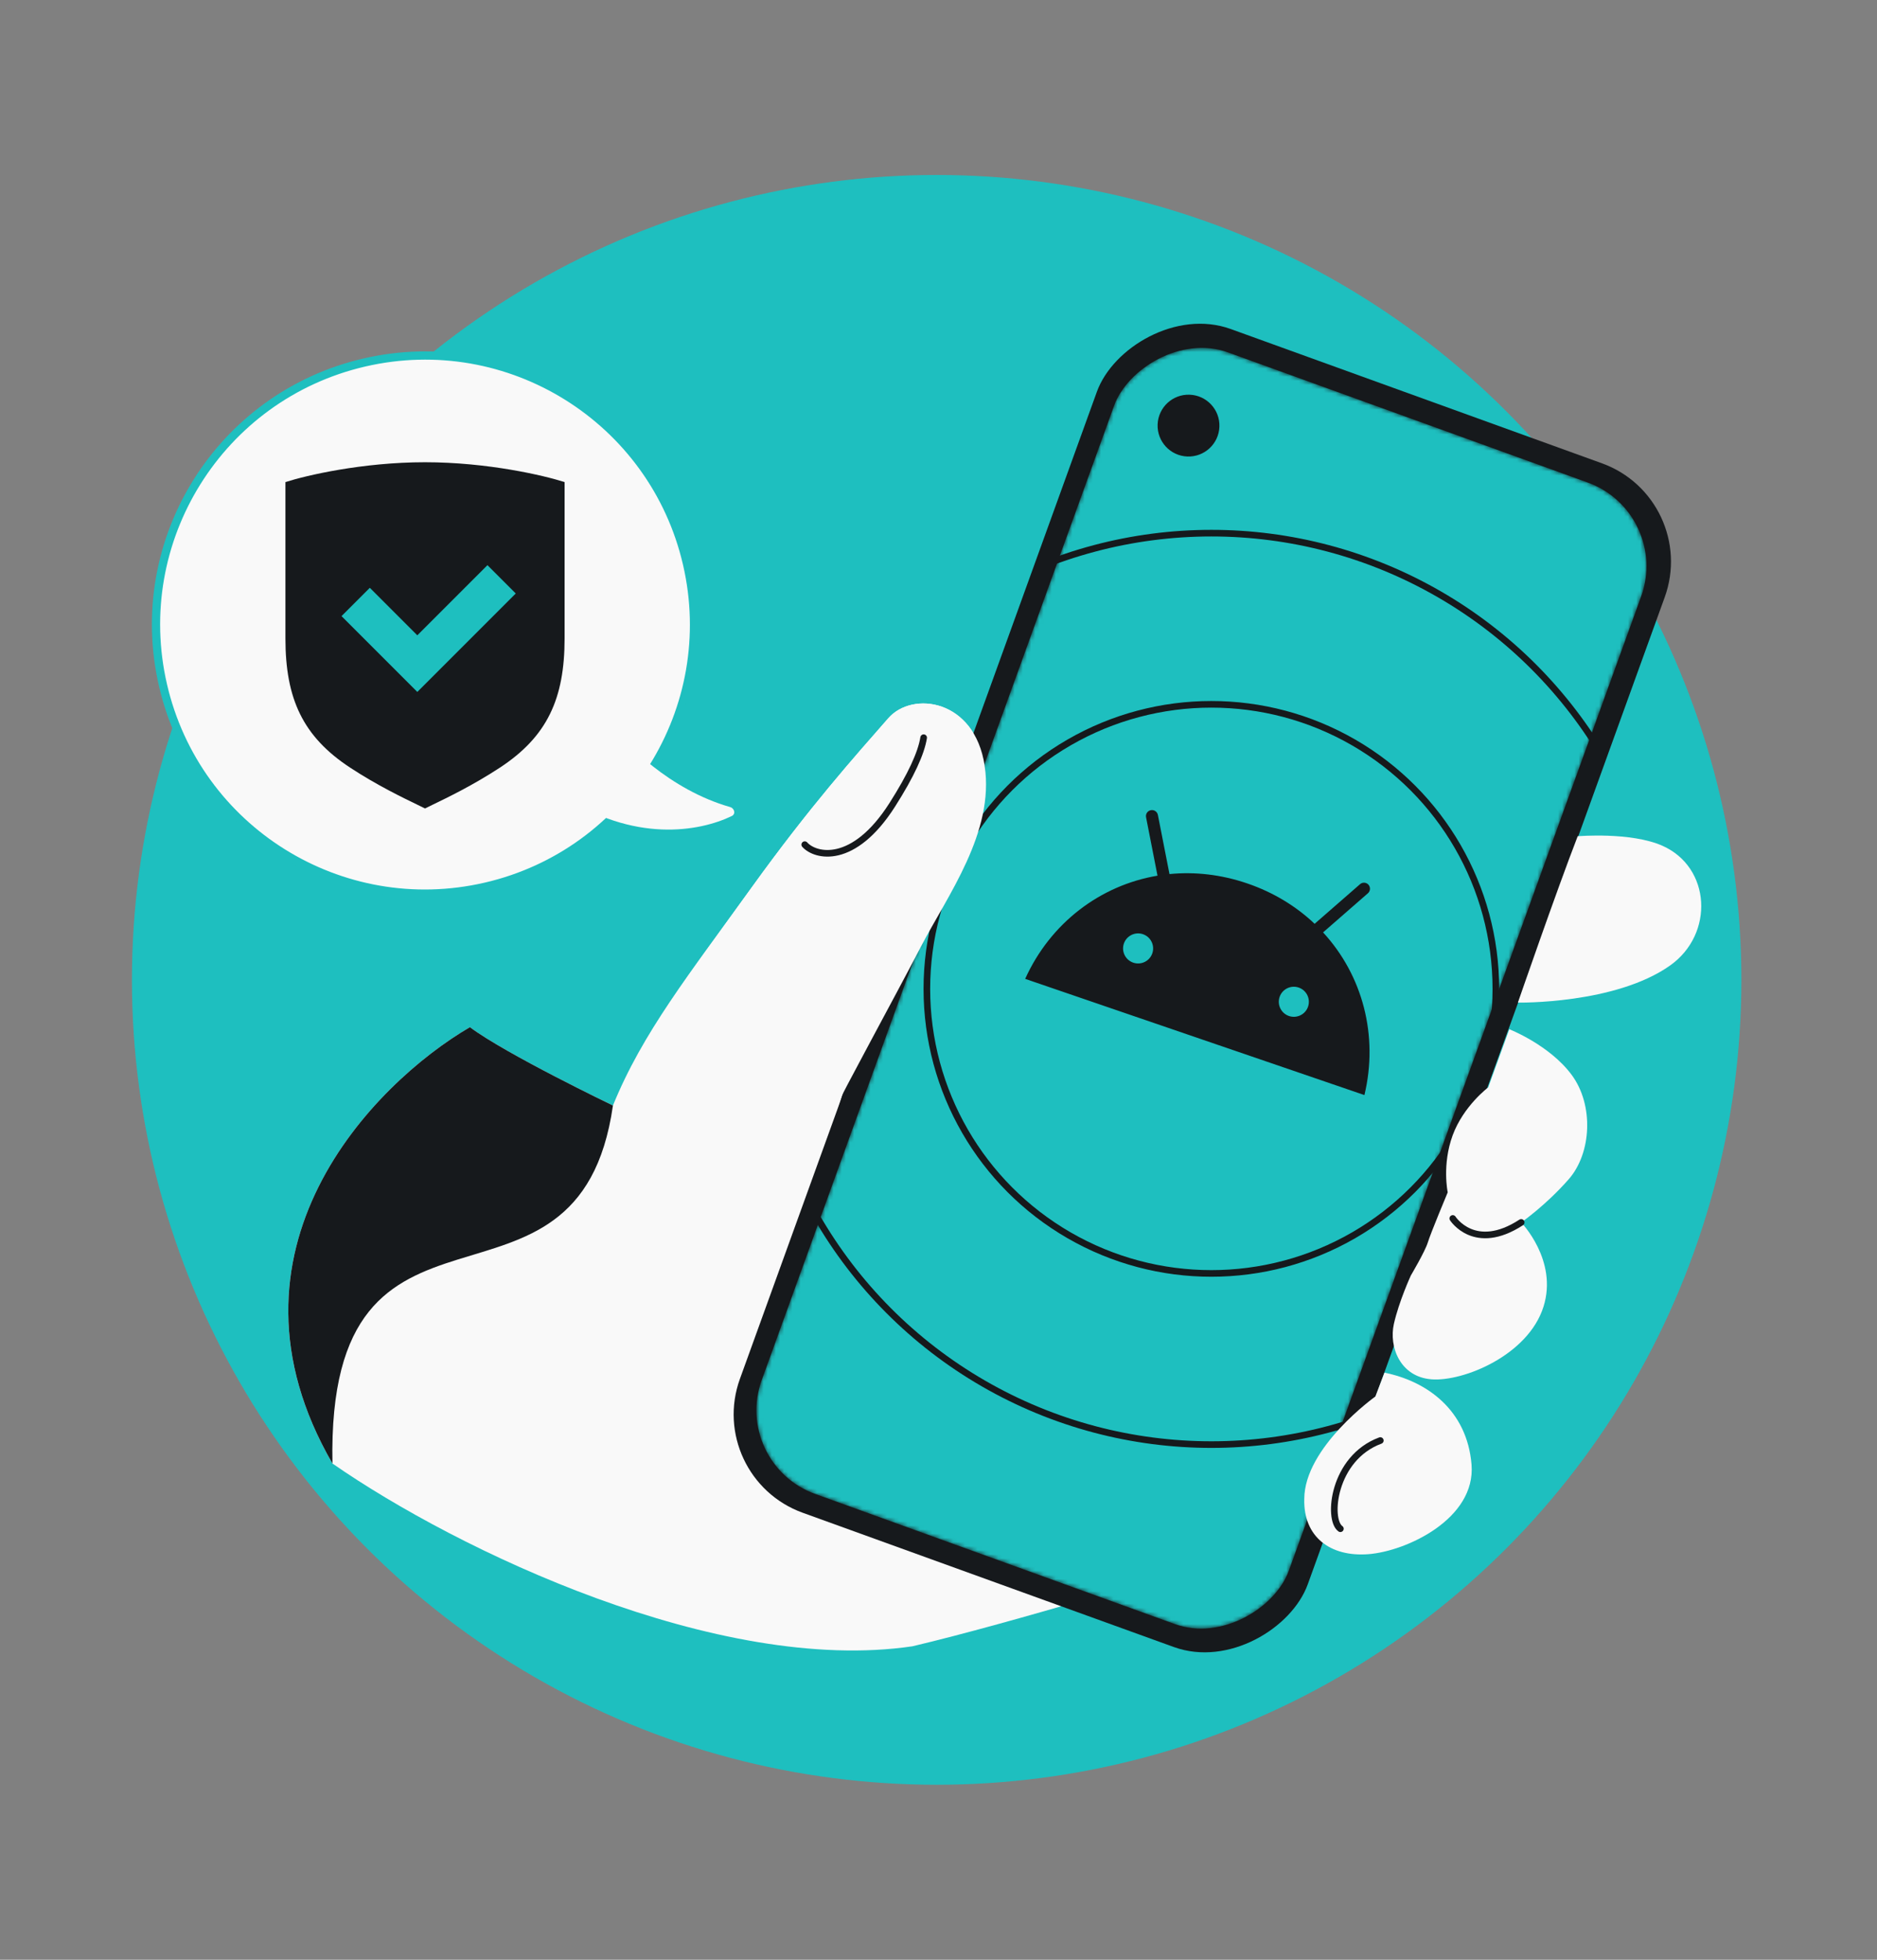 <svg width="456" height="476" viewBox="0 0 456 476" fill="none" xmlns="http://www.w3.org/2000/svg">
<rect x="0" y="0" width="456" height="476" fill="#808080" stroke="none"/>
<g clip-path="url(#clip0_1970_24397)">
<circle cx="227.552" cy="238" r="195.5" fill="#1EBFBF"/>
<path d="M288.553 381.013C288.553 381.013 288.551 381.014 288.546 381.015C287.554 380.636 216.772 353.538 201.444 347.969C186.008 342.362 183.152 331.487 186.081 321.72C189.009 311.954 207.854 265.103 207.854 265.103C207.854 265.103 206.276 262.678 208.18 258.104C209.459 255.037 217.22 242.458 223.722 229.951C230.223 217.444 241.64 202.157 239.215 185.997C236.789 169.836 221.687 167.733 215.804 174.451C207.441 184.004 196.783 195.882 182.648 215.501C167.437 236.615 156.142 250.737 148.906 268.521C148.906 268.521 122.92 256.047 114.16 249.491C90.56 263.268 50.841 303.751 80.765 355.472C111.242 376.636 174.482 406.822 221.664 399.869C246.067 394.107 287.918 381.209 288.546 381.015C288.553 381.018 288.556 381.019 288.556 381.019L288.553 381.013Z" fill="#F9F9F9"/>
<path d="M80.766 355.471C50.841 303.75 90.56 263.267 114.16 249.491C122.921 256.047 148.906 268.52 148.906 268.52C140.532 327.173 79.276 280.684 80.766 355.471Z" fill="#16191C"/>
<rect width="146.758" height="305.867" rx="25.401" transform="matrix(-0.94 -0.34 -0.34 0.94 413.067 121.175)" fill="#16191C"/>
<mask id="mask0_1970_24397" style="mask-type:alpha" maskUnits="userSpaceOnUse" x="183" y="84" width="217" height="312">
<rect width="136.224" height="294.969" rx="21.61" transform="matrix(-0.94 -0.34 -0.34 0.94 406.049 124.556)" fill="#4580FF"/>
</mask>
<g mask="url(#mask0_1970_24397)">
<rect width="136.224" height="294.969" rx="21.61" transform="matrix(-0.94 -0.34 -0.34 0.94 406.049 124.556)" fill="#1EBFBF"/>
<circle cx="294.288" cy="240.188" r="69.117" stroke="#16191C" stroke-width="1.608"/>
<circle cx="294.288" cy="240.187" r="110.691" stroke="#16191C" stroke-width="1.608"/>
<path d="M321.429 226.468L332.321 216.967C332.934 216.435 332.99 215.512 332.467 214.901C331.945 214.291 331.015 214.223 330.411 214.758L319.376 224.381C314.918 220.157 309.432 216.774 303.034 214.583C296.638 212.392 290.228 211.701 284.116 212.304L281.298 197.938C281.139 197.141 280.373 196.628 279.577 196.787C278.78 196.945 278.267 197.712 278.426 198.508L281.205 212.692C267.233 215.044 255.16 224.241 249.057 237.758L331.472 265.984C334.936 251.563 331.038 236.897 321.429 226.468ZM275.307 233.818C273.396 233.163 272.385 231.082 273.036 229.181C273.691 227.269 275.772 226.258 277.674 226.909C279.585 227.564 280.596 229.645 279.945 231.547C279.302 233.451 277.217 234.472 275.307 233.818ZM313.141 246.776C311.23 246.121 310.219 244.04 310.87 242.138C311.525 240.227 313.606 239.216 315.507 239.867C317.419 240.522 318.43 242.603 317.779 244.505C317.135 246.409 315.051 247.43 313.141 246.776Z" fill="#16191C"/>
<circle cx="288.739" cy="103.376" r="7.511" transform="rotate(2.103 288.739 103.376)" fill="#16191C"/>
</g>
<path d="M208.181 258.097C204.347 268.212 202.079 278.44 202.079 278.44" stroke="#16191C" stroke-width="1.608" stroke-miterlimit="10" stroke-linecap="round"/>
<path d="M182.649 215.501C167.439 236.615 157.03 250.476 149.793 268.259L203.167 268.855C204.446 265.787 217.222 242.459 223.723 229.951C230.225 217.444 241.642 202.157 239.216 185.997C236.79 169.837 221.689 167.733 215.805 174.451C207.443 184.005 196.785 195.882 182.649 215.501Z" fill="#F9F9F9"/>
<path d="M224.393 179.177C223.791 182.957 221.306 188.352 216.769 195.478C207.344 210.271 198.078 208.036 195.506 205.155" stroke="#16191C" stroke-width="1.608" stroke-miterlimit="10" stroke-linecap="round"/>
<path d="M368.761 243.522C368.761 243.522 392.423 243.947 405.754 234.492C416.518 226.861 415.662 210.663 403.87 205.428C396.186 202.018 383.284 203.115 383.284 203.115C378.046 216.634 368.761 243.522 368.761 243.522Z" fill="#F9F9F9"/>
<path d="M369.558 296.917C369.558 296.917 378.527 306.109 374.981 317.376C371.255 329.207 355.467 335.618 347.779 335.025C340.092 334.431 337.397 327.063 338.628 321.577C339.859 316.092 342.751 309.805 342.751 309.805C342.751 309.805 346.23 303.931 346.881 301.76C347.532 299.589 351.708 289.61 351.708 289.61C351.708 289.61 350.287 282.917 352.903 275.777C355.519 268.637 361.544 264.12 361.544 264.12L366.671 249.99C366.671 249.99 376.463 253.813 381.842 261.104C387.221 268.395 386.681 280.056 381.104 286.427C375.527 292.799 369.561 296.918 369.561 296.918L369.558 296.917Z" fill="#F9F9F9"/>
<path d="M369.558 296.916C358.243 304.283 352.938 295.951 352.938 295.951" stroke="#16191C" stroke-width="1.608" stroke-miterlimit="10" stroke-linecap="round"/>
<path d="M336.339 333.406C346.745 335.498 356.421 342.557 357.495 355.722C358.57 368.887 341.707 376.791 332.42 377.496C323.133 378.2 316.631 373.257 316.861 364.112C316.861 351.528 334.133 339.191 334.133 339.191L336.339 333.406Z" fill="#F9F9F9"/>
<path d="M335.337 349.894C323.815 354.144 322.464 369.086 325.633 371.316" stroke="#16191C" stroke-width="1.608" stroke-miterlimit="10" stroke-linecap="round"/>
<path d="M88.531 88.046C123.687 79.914 158.779 101.822 166.911 136.979C175.042 172.136 153.135 207.227 117.978 215.359C82.822 223.491 47.729 201.583 39.597 166.427C31.465 131.27 53.374 96.177 88.531 88.046Z" fill="#F9F9F9" stroke="#1EBFBF" stroke-width="2"/>
<path d="M177.353 196.016C162.775 191.849 151.819 180.754 147.983 175.411L136.264 192.97C153.926 204.841 169.936 202.004 177.78 198.204C178.784 197.718 178.469 196.334 177.353 196.016Z" fill="#F9F9F9"/>
<path d="M103.253 112.272C88.061 112.272 74.316 115.488 69.343 117.095L69.343 155.074C69.343 169.693 73.563 178.887 85.017 186.422C91.52 190.701 98.029 193.836 101.388 195.454L101.388 195.454C102.218 195.854 102.855 196.16 103.253 196.369C103.647 196.162 104.276 195.859 105.094 195.465L105.118 195.454L105.118 195.454C108.477 193.836 114.986 190.701 121.489 186.422C132.943 178.887 137.163 169.693 137.163 155.074L137.163 117.095C132.19 115.488 118.445 112.272 103.253 112.272Z" fill="#16191C"/>
<path d="M125.299 144.149L118.422 137.272L101.384 154.31L89.845 142.77L82.968 149.647L101.384 168.064L125.299 144.149Z" fill="#1EBFBF"/>
</g>
<defs>
<clipPath id="clip0_1970_24397">
<rect width="456" height="476" rx="48" fill="white"/>
</clipPath>
</defs>
</svg>
